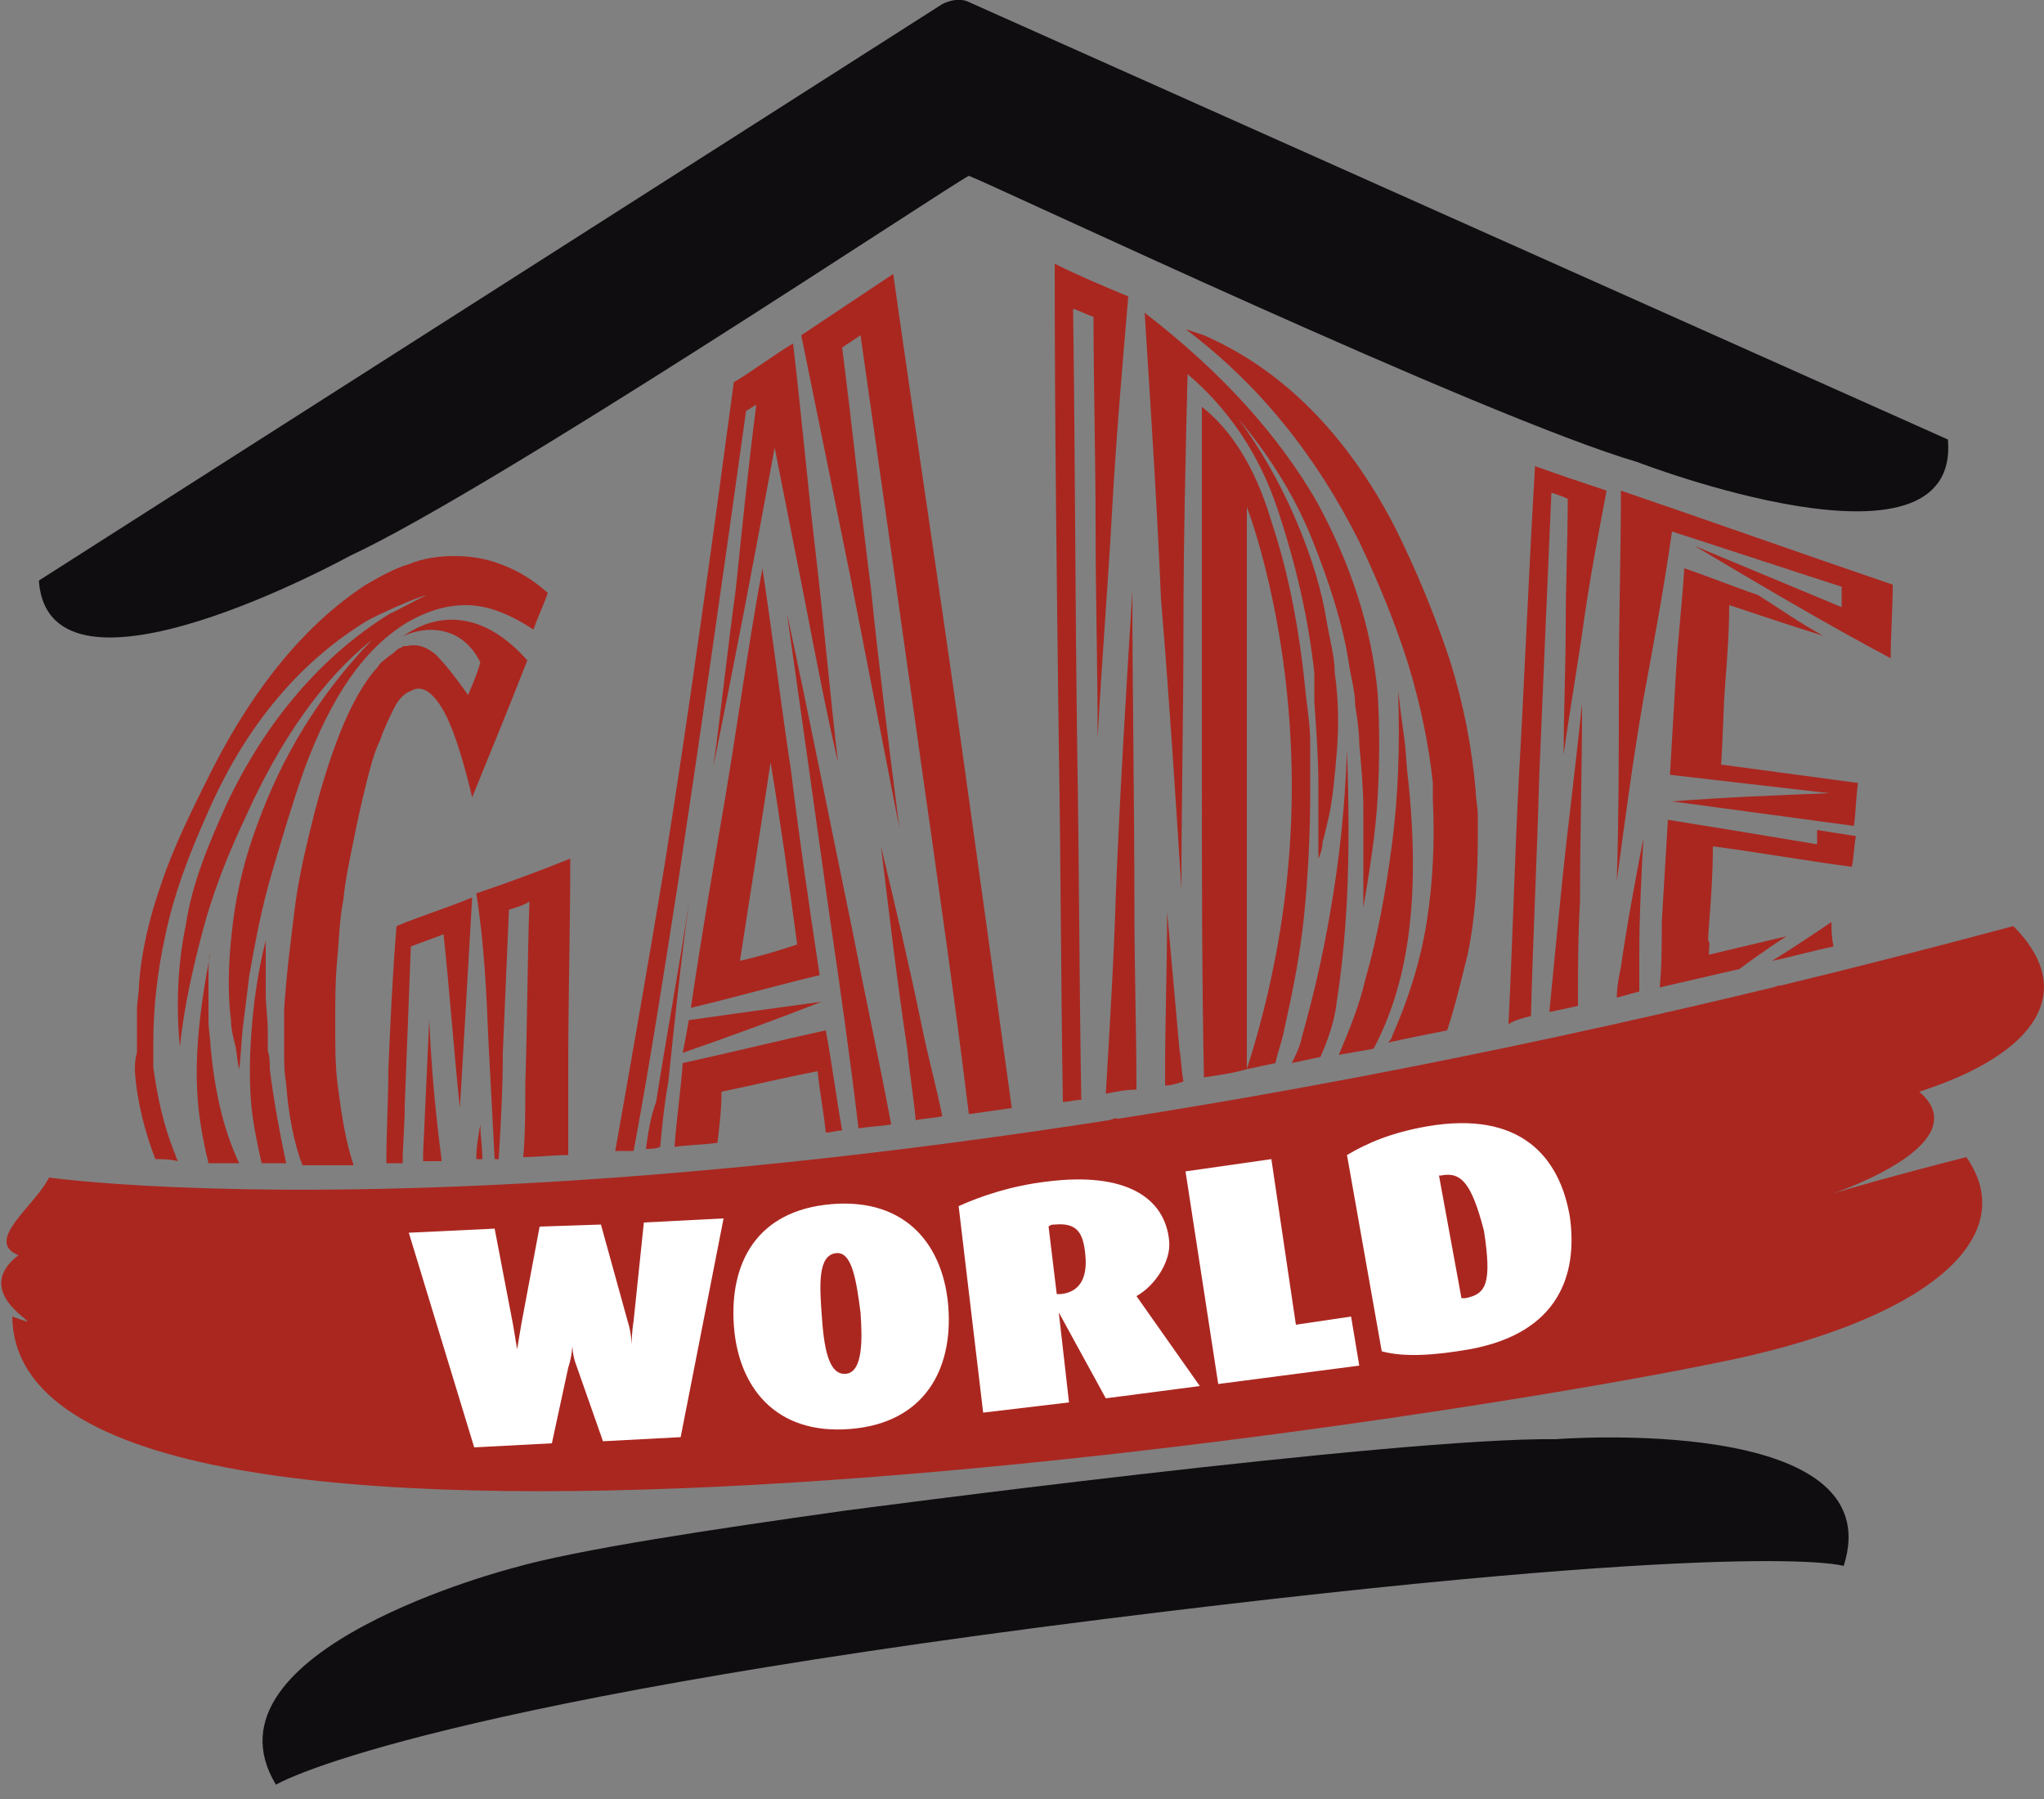 <?xml version="1.0" encoding="utf-8"?>
<!-- Generator: Adobe Illustrator 25.0.1, SVG Export Plug-In . SVG Version: 6.00 Build 0)  -->
<svg version="1.1" xmlns="http://www.w3.org/2000/svg" xmlns:xlink="http://www.w3.org/1999/xlink" x="0px" y="0px"
	 viewBox="0 0 100 88" style="enable-background:new 0 0 100 88;" xml:space="preserve">
<rect x="0" y="0" width="100" height="88" fill="#808080" stroke="none"/>
<style type="text/css">
	.st0{fill:#0F0D0F;}
	.st1{fill:#AA2720;}
	.st2{fill:#FFFFFF;}
</style>
<g id="Ebene_2">
</g>
<g id="Ebene_1">
	<g>
		<g>
			<path class="st0" d="M95.3,21.5L47.4,0.1C47-0.1,46.5,0,46.1,0.2L1.9,28.4c0.5,6.9,15.2-1.2,15.2-1.2
				c7.1-3.3,29.3-18.1,30.3-18.6C48.5,9,72.6,20.4,80.1,22.6C80.1,22.6,95.9,28.7,95.3,21.5z"/>
		</g>
	</g>
	<g>
		<path class="st0" d="M76.1,70.4c-7.7-0.1-34.8,3.5-34.8,3.5c-6.4,0.9-13.1,1.9-16.2,2.8c0,0-15.6,4-11.6,10.6
			c0,0,6.2-3.8,40.5-8.1c32-4,36.2-2.6,36.2-2.6C92.6,69.1,76.1,70.4,76.1,70.4z"/>
	</g>
	<path class="st1" d="M2.4,57.6c0,0,32.8,4.7,96.1-12.3c3.1,3.1,1.3,6.2-4.6,8.1c4.4,3.8-13.3,7.2,2.3,3.2c2.8,4-2.1,8.1-12.4,10.1
		c-14.6,3-83,13.6-83.2-2.3c2.5,0.9-2.4-0.9,0.3-3C-0.8,60.7,1.7,59,2.4,57.6z"/>
	<g>
		<path class="st2" d="M33.3,70.3l-3.8,0.2l-1.3-3.7c-0.2-0.5-0.2-1-0.2-1l0,0c0,0,0,0.5-0.2,1.1L27,70.6l-3.8,0.2l-3.2-10.5
			l4.2-0.2l0.9,4.7c0.1,0.6,0.2,1.2,0.2,1.2l0,0c0,0,0.1-0.6,0.2-1.2l0.9-4.8l3-0.1l1.3,4.7c0.2,0.6,0.2,1.2,0.2,1.2l0,0
			c0,0,0-0.6,0.1-1.2l0.5-4.8l3.9-0.2L33.3,70.3z"/>
		<path class="st2" d="M41.6,69.9c-3.7,0.3-5.5-2.1-5.7-5.1c-0.2-3,1.1-5.6,4.8-5.9c3.7-0.3,5.5,2.1,5.7,5.1
			C46.6,66.9,45.3,69.6,41.6,69.9z M40.9,61.3c-0.9,0.1-0.8,1.6-0.7,3c0.1,1.5,0.3,3,1.2,2.9c0.8-0.1,0.8-1.6,0.7-3
			C41.9,62.7,41.7,61.2,40.9,61.3z"/>
		<path class="st2" d="M54.1,68.4l-2.3-4.2l0,0l0.5,4.4l-4.2,0.5L46.9,59c1.1-0.5,2.6-1,4.3-1.2c3.9-0.5,5.8,0.8,6,2.9
			c0.1,1-0.7,2.2-1.6,2.7l0,0l3.1,4.4L54.1,68.4z M51.6,59.9c-0.1,0-0.2,0-0.3,0.1l0.4,3.3c0,0,0.1,0,0.2,0c1-0.1,1.3-0.9,1.2-1.9
			C53,60.3,52.7,59.8,51.6,59.9z"/>
		<path class="st2" d="M59.6,67.7L58,57.3l4.2-0.6l1.2,8.1l2.7-0.4l0.4,2.4L59.6,67.7z"/>
		<path class="st2" d="M71.9,66c-1.7,0.3-3.2,0.4-4.3,0.1l-1.7-9.6c1-0.6,2.2-1.1,3.9-1.4c4.6-0.8,6.5,1.5,7,4.4
			C77.2,62.3,76.3,65.2,71.9,66z M70.5,57.5c0,0-0.1,0-0.1,0l1.1,6c0.1,0,0.1,0,0.2,0c1-0.2,1.3-0.7,0.9-3.3
			C72,57.9,71.5,57.3,70.5,57.5z"/>
	</g>
	<g>
		<path class="st1" d="M66,52.8c0.1,0,0.2,0,0.3-0.1c0,0,0,0,0,0C66.2,52.8,66.1,52.8,66,52.8z"/>
		<path class="st1" d="M13.2,52.3c0-0.3,0-0.6-0.1-0.9c0-0.3,0-0.6,0-1c0-0.6-0.1-1.2-0.1-1.8c0-0.6,0-1.2,0-1.8c0-0.1,0-0.2,0-0.4
			c0-0.1,0-0.3,0-0.4c-0.4,1.6-0.6,3.1-0.7,4.5c-0.1,1.3-0.1,2.6,0,3.6c0.1,1,0.3,1.9,0.5,2.8c0.4,0,0.8,0,1.2,0
			C13.7,55.5,13.4,53.9,13.2,52.3z"/>
		<path class="st1" d="M10.3,51.2c0-0.4-0.1-0.8-0.1-1.3c0-0.4,0-0.9,0-1.3c0-0.3,0-0.7,0-1c0-0.3,0-0.7,0.1-1
			c-0.3,1.5-0.5,2.9-0.6,4.1c-0.1,1.2-0.1,2.4,0,3.4c0.1,1,0.3,2,0.5,2.8c0.5,0,1,0,1.5,0C10.9,55.2,10.5,53.3,10.3,51.2z"/>
		<path class="st1" d="M63.8,53.2c-0.1,0-0.2,0-0.3,0.1C63.6,53.2,63.7,53.2,63.8,53.2z"/>
		<path class="st1" d="M31.5,57.5c0,0-0.1,0-0.1,0C31.4,57.5,31.5,57.5,31.5,57.5z"/>
		<path class="st1" d="M33.4,52c-0.1,1.4-0.3,2.7-0.4,4.1c0.7-0.1,1.4-0.1,2.1-0.2c0.1-0.8,0.2-1.7,0.2-2.5c1.5-0.3,3.1-0.7,4.7-1
			c0.1,1,0.3,2,0.4,3c0.3,0,0.5-0.1,0.8-0.1c-0.3-1.7-0.5-3.3-0.8-4.9C38.1,50.9,35.7,51.5,33.4,52z"/>
		<path class="st1" d="M58.9,54.1c0.1,0,0.2,0,0.3,0C59.1,54,59,54.1,58.9,54.1L58.9,54.1z"/>
		<path class="st1" d="M81.7,49.5c-0.2,0-0.3,0.1-0.5,0.1C81.4,49.6,81.5,49.6,81.7,49.5z"/>
		<path class="st1" d="M78.8,50.2C78.8,50.2,78.8,50.2,78.8,50.2c0.1,0,0.1,0,0.2,0C79,50.1,78.9,50.2,78.8,50.2z"/>
		<path class="st1" d="M42.2,56.5c0,0,0.1,0,0.1,0C42.3,56.5,42.3,56.5,42.2,56.5C42.2,56.5,42.2,56.5,42.2,56.5z"/>
		<path class="st1" d="M76.4,50.7c-0.2,0-0.3,0.1-0.5,0.1C76.1,50.8,76.3,50.7,76.4,50.7z"/>
		<path class="st1" d="M87.1,48.2c-0.1,0-0.3,0.1-0.4,0.1C86.8,48.3,87,48.3,87.1,48.2z"/>
		<path class="st1" d="M84.5,48.9c-0.1,0-0.3,0.1-0.4,0.1C84.2,48.9,84.4,48.9,84.5,48.9z"/>
		<path class="st1" d="M61.6,53.6c-0.1,0-0.2,0-0.3,0.1C61.4,53.6,61.5,53.6,61.6,53.6z"/>
		<path class="st1" d="M84.6,29.6c1.5,0.5,3,1,4.6,1.5c-1.1-0.6-2.1-1.3-3.2-2c-1.2-0.4-2.4-0.9-3.6-1.3c-0.1,1.7-0.3,3.3-0.4,5
			c-0.1,1.7-0.2,3.4-0.3,5.1c2.6,0.3,5.2,0.6,7.8,0.9c-2.6,0.1-5.1,0.2-7.7,0.4c3,0.4,5.9,0.8,8.9,1.2c0.1-0.7,0.1-1.4,0.2-2.1
			c-2.2-0.3-4.5-0.6-6.7-0.9c0.1-1.3,0.1-2.6,0.2-3.9C84.5,32.2,84.6,30.9,84.6,29.6z"/>
		<path class="st1" d="M19,52.3c0,1.5-0.1,3.1-0.1,4.6c0.3,0,0.5,0,0.8,0c0-0.9,0.1-1.8,0.1-2.8c0.1-2.6,0.2-5.2,0.3-7.8
			c0.5-0.2,1.1-0.4,1.6-0.6c0.3,2.8,0.5,5.7,0.8,8.5c0.1-1.7,0.2-3.4,0.3-5.1c0.1-1.7,0.2-3.5,0.3-5.2c-1.2,0.5-2.5,0.9-3.7,1.4
			C19.2,47.7,19.1,50,19,52.3z"/>
		<path class="st1" d="M89.9,47.6C89.9,47.6,89.9,47.6,89.9,47.6c-0.1,0-0.2,0-0.3,0.1C89.7,47.6,89.8,47.6,89.9,47.6z"/>
		<path class="st1" d="M21,49.9c-0.1,2.2-0.2,4.4-0.3,6.5c0,0.1,0,0.3,0,0.4c0.3,0,0.6,0,0.9,0c0,0,0-0.1,0-0.1
			C21.3,54.4,21.1,52.2,21,49.9z"/>
		<path class="st1" d="M21.3,32c-0.5-0.4-0.9-0.5-1.4-0.4c-0.1,0-0.2,0-0.3,0.1c-0.1,0-0.2,0.1-0.3,0.2c-0.1,0.1-0.3,0.2-0.4,0.3
			c-0.1,0.1-0.3,0.2-0.4,0.4c-1.2,1.3-2.2,3.7-3.1,7.1c-0.4,1.6-0.8,3.2-1,4.9c-0.2,1.6-0.4,3.2-0.5,4.8c0,0.6,0,1.3,0,1.9
			c0,0.6,0,1.2,0.1,1.7c0.1,1.5,0.4,3,0.8,4c0,0,0.1,0,0.1,0c0.8,0,1.5,0,2.4,0c-0.4-1.2-0.6-2.5-0.8-4.1c-0.1-0.9-0.1-1.8-0.1-2.9
			c0-1,0-2,0.1-3.1c0.1-1,0.1-1.9,0.3-2.9c0.1-1,0.3-1.9,0.5-2.9c0.2-1,0.4-1.9,0.6-2.7c0.2-0.8,0.4-1.6,0.7-2.2
			c0.2-0.6,0.5-1.2,0.7-1.6c0.2-0.4,0.5-0.7,0.8-0.8c0.5-0.3,1,0,1.5,0.8c0.5,0.8,1,2.3,1.5,4.4c0.9-2.2,1.8-4.4,2.7-6.7
			c-3.3-3.7-6.1-1.1-6.2-1.1c0.6-0.4,2.8-1,3.9,1.2c-0.2,0.7-0.4,1.1-0.6,1.6c0,0,0,0,0,0C22.2,33,21.7,32.4,21.3,32z"/>
		<path class="st1" d="M61,24.8c0,0,2.2,5.6,2.2,13.7c0,4.1-0.6,8.8-2.2,13.8c0.5-0.1,0.9-0.2,1.4-0.3c0.1-0.5,0.3-1,0.4-1.5
			c0.4-1.8,0.8-3.7,1-5.7c0.2-2,0.3-4,0.3-6.1c0-0.8,0-1.6,0-2.3c0-0.8-0.1-1.5-0.2-2.3c-0.3-3.1-0.8-5.9-1.7-8.6
			c-0.8-2.7-2-4.5-3.4-5.6c0,5.9,0,11.8,0,17.8c0,4.9,0,9.9,0.1,15c0.7-0.1,1.4-0.2,2.1-0.4L61,24.8z"/>
		<path class="st1" d="M66.8,47.9c-0.3,1.3-0.8,2.5-1.3,3.7c0.6-0.1,1.1-0.2,1.7-0.3c0.8-1.5,1.4-3.3,1.7-5.5c0.3-2.2,0.3-4.7,0-7.6
			c-0.1-0.7-0.1-1.4-0.2-2.1c-0.1-0.7-0.2-1.5-0.3-2.3c0.1,2.7,0,5.2-0.3,7.5C67.8,43.6,67.4,45.8,66.8,47.9z"/>
		<path class="st1" d="M16.2,58.2c-0.1,0-0.1,0-0.2,0C16.1,58.2,16.1,58.2,16.2,58.2z"/>
		<path class="st1" d="M12,58.2C12,58.2,11.9,58.2,12,58.2C11.9,58.2,12,58.2,12,58.2z"/>
		<path class="st1" d="M33.3,57.4c-0.1,0-0.2,0-0.3,0C33.1,57.4,33.2,57.4,33.3,57.4z"/>
		<path class="st1" d="M17.4,58.2c-0.1,0-0.1,0-0.2,0C17.3,58.2,17.4,58.2,17.4,58.2z"/>
		<path class="st1" d="M11.1,58.2c-0.1,0-0.1,0-0.2,0C11,58.2,11.1,58.2,11.1,58.2z"/>
		<path class="st1" d="M46.3,56c-0.1,0-0.2,0-0.3,0C46.1,56,46.2,56,46.3,56z"/>
		<path class="st1" d="M14,58.2c-0.1,0-0.1,0-0.2,0C13.9,58.2,13.9,58.2,14,58.2z"/>
		<path class="st1" d="M79.1,48.8c0.4-0.1,0.7-0.2,1.1-0.3c0-0.6,0-1.2,0-1.8c0-1.9,0.1-3.8,0.2-5.7c-0.4,2.1-0.8,4.2-1.1,6.3
			C79.2,47.8,79.1,48.3,79.1,48.8z"/>
		<path class="st1" d="M74.9,49.7c0.1-3.9,0.3-7.8,0.4-11.6c0.2-4.8,0.4-9.4,0.6-14c0.3,0.1,0.6,0.2,0.8,0.3c0,2-0.1,4.1-0.1,6.2
			c0,2.1-0.1,4.2-0.1,6.3c0.3-2.2,0.7-4.4,1-6.6c0.3-2.1,0.7-4.2,1.1-6.3c-1.2-0.4-2.4-0.8-3.5-1.2c-0.3,5-0.5,10.1-0.8,15.4
			c-0.2,3.9-0.3,7.9-0.5,11.9C74.1,49.9,74.5,49.8,74.9,49.7z"/>
		<path class="st1" d="M81.8,26c2.8,0.9,5.5,1.8,8.3,2.7c0,0.3,0,0.7,0,1c-2.4-1-4.8-2-7.2-3c3.2,1.9,6.4,3.8,9.6,5.5
			c0-1.2,0.1-2.4,0.1-3.6c-4.4-1.5-8.9-3.1-13.3-4.6c0,3.1-0.1,6.3-0.1,9.4c0,3.2,0,6.4-0.1,9.7c0.4-3,0.8-6,1.3-8.9
			C80.9,31.5,81.4,28.8,81.8,26z"/>
		<path class="st1" d="M26.9,57.8c-0.1,0-0.1,0-0.2,0C26.7,57.8,26.8,57.8,26.9,57.8z"/>
		<path class="st1" d="M9.4,58.1c-0.1,0-0.1,0-0.2,0C9.3,58.1,9.3,58.1,9.4,58.1z"/>
		<path class="st1" d="M86.7,47c1-0.2,2-0.5,3-0.7c-0.1-0.5-0.1-0.9-0.1-1.2C89.6,45.1,88.3,46,86.7,47z"/>
		<path class="st1" d="M23.3,56.7c0.1,0,0.2,0,0.3,0c0-0.6-0.1-1.1-0.1-1.7C23.4,55.6,23.3,56.1,23.3,56.7z"/>
		<path class="st1" d="M8.6,58.1c-0.1,0-0.1,0-0.2,0C8.5,58.1,8.6,58.1,8.6,58.1z"/>
		<path class="st1" d="M66.5,26.5c1,2.1,1.8,4.1,2.4,6c0.6,2,1,3.9,1.2,5.8c0,0,0,0.1,0,0.1c0,0,0,0.1,0,0.1c0,0.1,0,0.2,0,0.3
			c0,0.1,0,0.2,0,0.3c0.1,2.1,0,4.1-0.3,6c-0.3,1.9-0.9,3.8-1.7,5.6c0,0.1-0.1,0.2-0.2,0.3c0.9-0.2,1.9-0.4,2.9-0.6
			c0.4-1.2,0.7-2.5,1-3.7c0.4-1.9,0.5-3.9,0.5-5.9c0-0.3,0-0.7,0-1c0-0.3-0.1-0.7-0.1-1.1c-0.2-2.2-0.6-4.3-1.3-6.5
			c-0.7-2.1-1.6-4.3-2.7-6.5c-2.3-4.4-5.4-7.6-9.3-9.3c-0.3-0.1-0.6-0.2-0.9-0.3C61.6,18.8,64.4,22.3,66.5,26.5z"/>
		<path class="st1" d="M23.9,51c0.1,1.9,0.2,3.8,0.3,5.7c0.1,0,0.1,0,0.2,0c0.1-1.7,0.2-3.5,0.2-5.2c0.1-2.3,0.2-4.6,0.3-7
			c0.3-0.1,0.7-0.2,1-0.4c-0.1,3-0.1,5.9-0.2,8.9c0,1.2,0,2.4-0.1,3.6c0.7,0,1.5-0.1,2.2-0.1c0-1.4,0-2.8,0-4.3
			c0-3.4,0.1-6.8,0.1-10.2c-1.5,0.6-3.1,1.2-4.6,1.7C23.7,46.2,23.8,48.6,23.9,51z"/>
		<path class="st1" d="M31,56.3c0.8-4.3,1.5-8.8,2.2-13.3c1.1-7.3,2.2-15,3.3-22.9c0.2-0.1,0.3-0.2,0.5-0.3c-0.4,3.1-0.7,6.1-1,9
			c-0.4,2.9-0.7,5.8-1.1,8.7c0.5-2.5,1-5,1.5-7.6c0.5-2.6,1-5.3,1.5-8c0.5,2.5,1,5.1,1.5,7.6c0.5,2.6,1,5.2,1.6,7.8
			c-0.4-3.4-0.7-6.9-1.1-10.3c-0.4-3.4-0.7-6.8-1.1-10.2c-1,0.6-1.9,1.3-2.9,1.9c-1.1,8.2-2.2,16.2-3.4,23.7
			c-0.8,4.8-1.6,9.4-2.4,13.9C30.4,56.3,30.7,56.3,31,56.3z"/>
		<path class="st1" d="M54.1,53.5c0.5-0.1,1-0.2,1.5-0.2c0-2.9-0.1-5.9-0.1-8.8c0-5.3-0.1-10.5-0.1-15.6c-0.3,4.8-0.6,9.7-0.8,14.6
			C54.5,46.8,54.3,50.1,54.1,53.5z"/>
		<path class="st1" d="M6.6,52.4c0.1,1.5,0.5,3,1,4.3c0,0,0,0,0,0c0.4,0,0.7,0,1.1,0.1c-0.1-0.2-0.1-0.3-0.2-0.5
			c-0.5-1.3-0.8-2.6-1-4.1c0-0.2,0-0.4,0-0.6c0-0.2,0-0.4,0-0.6c0-1.7,0.2-3.5,0.6-5.3c0.4-1.9,1.1-3.8,2-5.8
			c1.8-4.2,4.4-7.4,7.8-9.5c0.5-0.3,2.5-1.2,3-1.3c-0.1,0-1.7,0.9-1.8,0.9c-3.4,2.1-6.1,5.3-8,9.3c-0.9,2-1.7,3.9-2,5.9
			c-0.4,1.9-0.5,3.9-0.3,6c0.2-1.9,0.6-3.7,1.1-5.6c0.5-1.9,1.2-3.7,2.1-5.6c1.7-3.8,3.8-6.8,6.2-8.7c-2.6,2.7-4.4,5.7-5.6,9
			c-0.6,1.6-1,3.2-1.2,4.8c-0.2,1.6-0.3,3.2-0.1,4.8c0,0.4,0.1,0.8,0.2,1.2c0.1,0.4,0.1,0.8,0.2,1.2c0.1-0.7,0.1-1.4,0.2-2.2
			c0.1-0.8,0.2-1.6,0.3-2.4c0.3-1.7,0.6-3.3,1.1-5c0.5-1.7,1-3.4,1.6-5.1c1.3-3.5,2.9-5.9,5.1-7.2c0.9-0.5,1.8-0.8,2.8-0.8
			c1,0,2.1,0.4,3.3,1.2c0.2-0.6,0.5-1.2,0.7-1.8c-0.8-0.7-1.5-1.1-2.3-1.4c-0.8-0.3-1.5-0.4-2.3-0.4c-0.7,0-1.5,0.1-2.2,0.4
			c-0.7,0.2-1.4,0.6-2.1,1c-2.9,1.9-5.4,4.9-7.5,9c-1,2-1.9,3.8-2.5,5.6c-0.6,1.7-1,3.4-1.1,5c0,0.4-0.1,0.8-0.1,1.2
			c0,0.4,0,0.8,0,1.2c0,0.3,0,0.6,0,0.9C6.6,51.8,6.6,52.1,6.6,52.4z"/>
		<path class="st1" d="M52,53.9c0.3,0,0.6-0.1,0.9-0.1c-0.1-5.8-0.1-11.5-0.2-17.2c-0.1-7.3-0.1-14.4-0.2-21.5
			c0.3,0.1,0.7,0.3,1,0.4c0,3.4,0.1,6.8,0.1,10.2c0,3.5,0.1,6.9,0.1,10.4c0.2-3.7,0.5-7.4,0.7-11c0.2-3.6,0.5-7.1,0.8-10.6
			c-1.2-0.5-2.4-1-3.6-1.6c0,7.7,0.1,15.6,0.2,23.5C51.9,42.1,51.9,48,52,53.9z"/>
		<path class="st1" d="M44,40.5c-0.5-3.9-1-7.9-1.4-11.8c-0.5-3.9-0.9-7.8-1.4-11.7c0.3-0.2,0.6-0.4,0.9-0.6c1,7,2,14.1,3,21.2
			c0.8,5.6,1.6,11.2,2.3,16.9c0.7-0.1,1.4-0.2,2.1-0.3c-0.8-5.8-1.6-11.6-2.4-17.3C46,29,44.8,21.2,43.7,13.4c-1.5,1-3,2-4.5,3
			c0.8,3.9,1.6,7.9,2.4,11.8C42.4,32.3,43.2,36.4,44,40.5z"/>
		<path class="st1" d="M57.8,43.5c0-4.3,0.1-8.6,0.1-12.8c0-4.2,0.1-8.3,0.2-12.4c0,0,0,0,0,0c0,0,0,0,0-0.1c0,0,0,0,0,0.1
			c2,1.7,3.5,3.9,4.4,6.6c0.9,2.7,1.5,5.3,1.8,8c0,0.1,0,0.3,0,0.4c0,0.1,0,0.3,0,0.4c0,0.1,0,0.2,0,0.3c0,0.1,0,0.2,0,0.3
			c0.1,1.4,0.2,2.8,0.2,4.1c0,1.3,0,2.5,0,3.6c0.1-0.2,0.2-0.5,0.2-0.8c0.1-0.3,0.2-0.8,0.3-1.2c0.2-0.9,0.3-2,0.4-3.2
			c0.1-1.2,0.1-2.5-0.1-3.9c0-0.5-0.1-1-0.2-1.5c-0.1-0.5-0.2-1-0.3-1.6c-0.3-1.5-0.8-3-1.5-4.6c-0.7-1.6-1.6-3.2-2.7-4.7
			c1.6,1.9,2.8,3.9,3.6,5.9c0.8,2,1.5,4.1,1.8,6.1c0.1,0.7,0.3,1.3,0.3,2c0.1,0.6,0.2,1.3,0.2,1.9c0.1,1.1,0.2,2.2,0.2,3.2
			c0,1,0,2,0,2.8c0,0.4,0,0.8,0,1.1c0,0.3,0,0.6,0,0.9c0.3-1.8,0.6-3.6,0.7-5.4c0.1-1.8,0.1-3.4,0-5.1c-0.3-3.2-1.3-6.3-3-9.4
			c-1.8-3.1-4.5-6.2-8.4-9.2c0.3,4.7,0.6,9.3,0.8,14C57.2,34.1,57.5,38.8,57.8,43.5z"/>
		<path class="st1" d="M65.1,44.5c-0.4,2.4-0.9,4.4-1.4,6.2c-0.1,0.5-0.3,0.9-0.5,1.3c0.5-0.1,0.9-0.2,1.4-0.3
			c0.4-0.9,0.7-1.8,0.8-2.7c0.2-1.3,0.4-3,0.5-5.1c0.1-2,0.1-4.5,0-7.2C65.8,39.6,65.5,42.2,65.1,44.5z"/>
		<path class="st1" d="M57.1,44.6c0,2.6-0.1,5.3-0.1,7.9c0,0.2,0,0.4,0,0.6c0.3,0,0.6-0.1,0.9-0.2c-0.1-0.5-0.1-1-0.2-1.6
			C57.5,49.1,57.3,46.8,57.1,44.6z"/>
		<path class="st1" d="M68.6,52.3c-0.1,0-0.1,0-0.2,0C68.5,52.3,68.6,52.3,68.6,52.3z"/>
		<path class="st1" d="M81.3,45.1c0,1.1,0,2.1-0.1,3.2c1.3-0.3,2.6-0.6,3.9-0.9c1.2-0.9,2.3-1.6,2.3-1.6s-3.8,0.9-3.8,0.9
			c0.1-1.3-0.1,0,0-1.3c0.1-1.3,0.2-2.6,0.2-4c2.3,0.3,4.5,0.7,6.8,1c0.1-0.5,0.1-1,0.2-1.5c-0.6-0.1-1.3-0.2-1.9-0.3
			c0,0.2,0,0.5,0,0.7c-2.4-0.4-4.8-0.8-7.3-1.2C81.5,41.7,81.4,43.4,81.3,45.1z"/>
		<path class="st1" d="M54.7,54.7c-0.1,0-0.2,0-0.4,0.1C54.5,54.8,54.6,54.8,54.7,54.7z"/>
		<path class="st1" d="M75.8,49.5c0.5-0.1,1-0.2,1.4-0.3c0-1.7,0-3.4,0.1-5.1c0-3.3,0.1-6.5,0.1-9.7c-0.3,3-0.7,6-1,9
			C76.2,45.4,76,47.4,75.8,49.5z"/>
		<path class="st1" d="M38.5,30c0.7,4.9,1.4,9.9,2.1,14.9c0.5,3.4,1,6.9,1.4,10.3c0.5-0.1,1.1-0.1,1.6-0.2c-0.6-3.2-1.3-6.4-1.9-9.5
			C40.6,40.2,39.6,35.1,38.5,30z"/>
		<path class="st1" d="M33.4,51.5c2.3-0.8,4.5-1.6,6.8-2.5c-2.2,0.3-4.4,0.6-6.5,0.9C33.6,50.5,33.5,51,33.4,51.5z"/>
		<path class="st1" d="M31.6,56.2c0.2,0,0.5,0,0.7-0.1c0.1-1.1,0.2-2.1,0.4-3.2c0.3-2.9,0.6-5.8,1-8.7c-0.5,3.3-1.1,6.5-1.6,9.7
			C31.8,54.7,31.7,55.5,31.6,56.2z"/>
		<path class="st1" d="M48.2,55.7c0,0-0.1,0-0.1,0C48.1,55.7,48.2,55.7,48.2,55.7z"/>
		<path class="st1" d="M35.5,38.9c-0.6,3.5-1.2,7-1.7,10.4c2.1-0.5,4.2-1.1,6.3-1.6c-0.5-3.3-1-6.7-1.4-10c-0.5-3.3-0.9-6.6-1.4-9.9
			C36.6,31.6,36.1,35.3,35.5,38.9z M39,46.2c-0.9,0.3-1.9,0.6-2.8,0.8c0.5-3.2,1-6.4,1.5-9.7C38.2,40.3,38.6,43.2,39,46.2z"/>
		<path class="st1" d="M43.1,41.4c0.4,3.3,0.8,6.7,1.3,10c0.1,1.1,0.3,2.3,0.4,3.4c0.4-0.1,0.9-0.1,1.3-0.2c-0.3-1.5-0.7-2.9-1-4.4
			C44.5,47.3,43.8,44.3,43.1,41.4z"/>
		<path class="st1" d="M29.9,57.6C29.9,57.6,30,57.6,29.9,57.6C30,57.6,29.9,57.6,29.9,57.6L29.9,57.6z"/>
	</g>
</g>
</svg>
